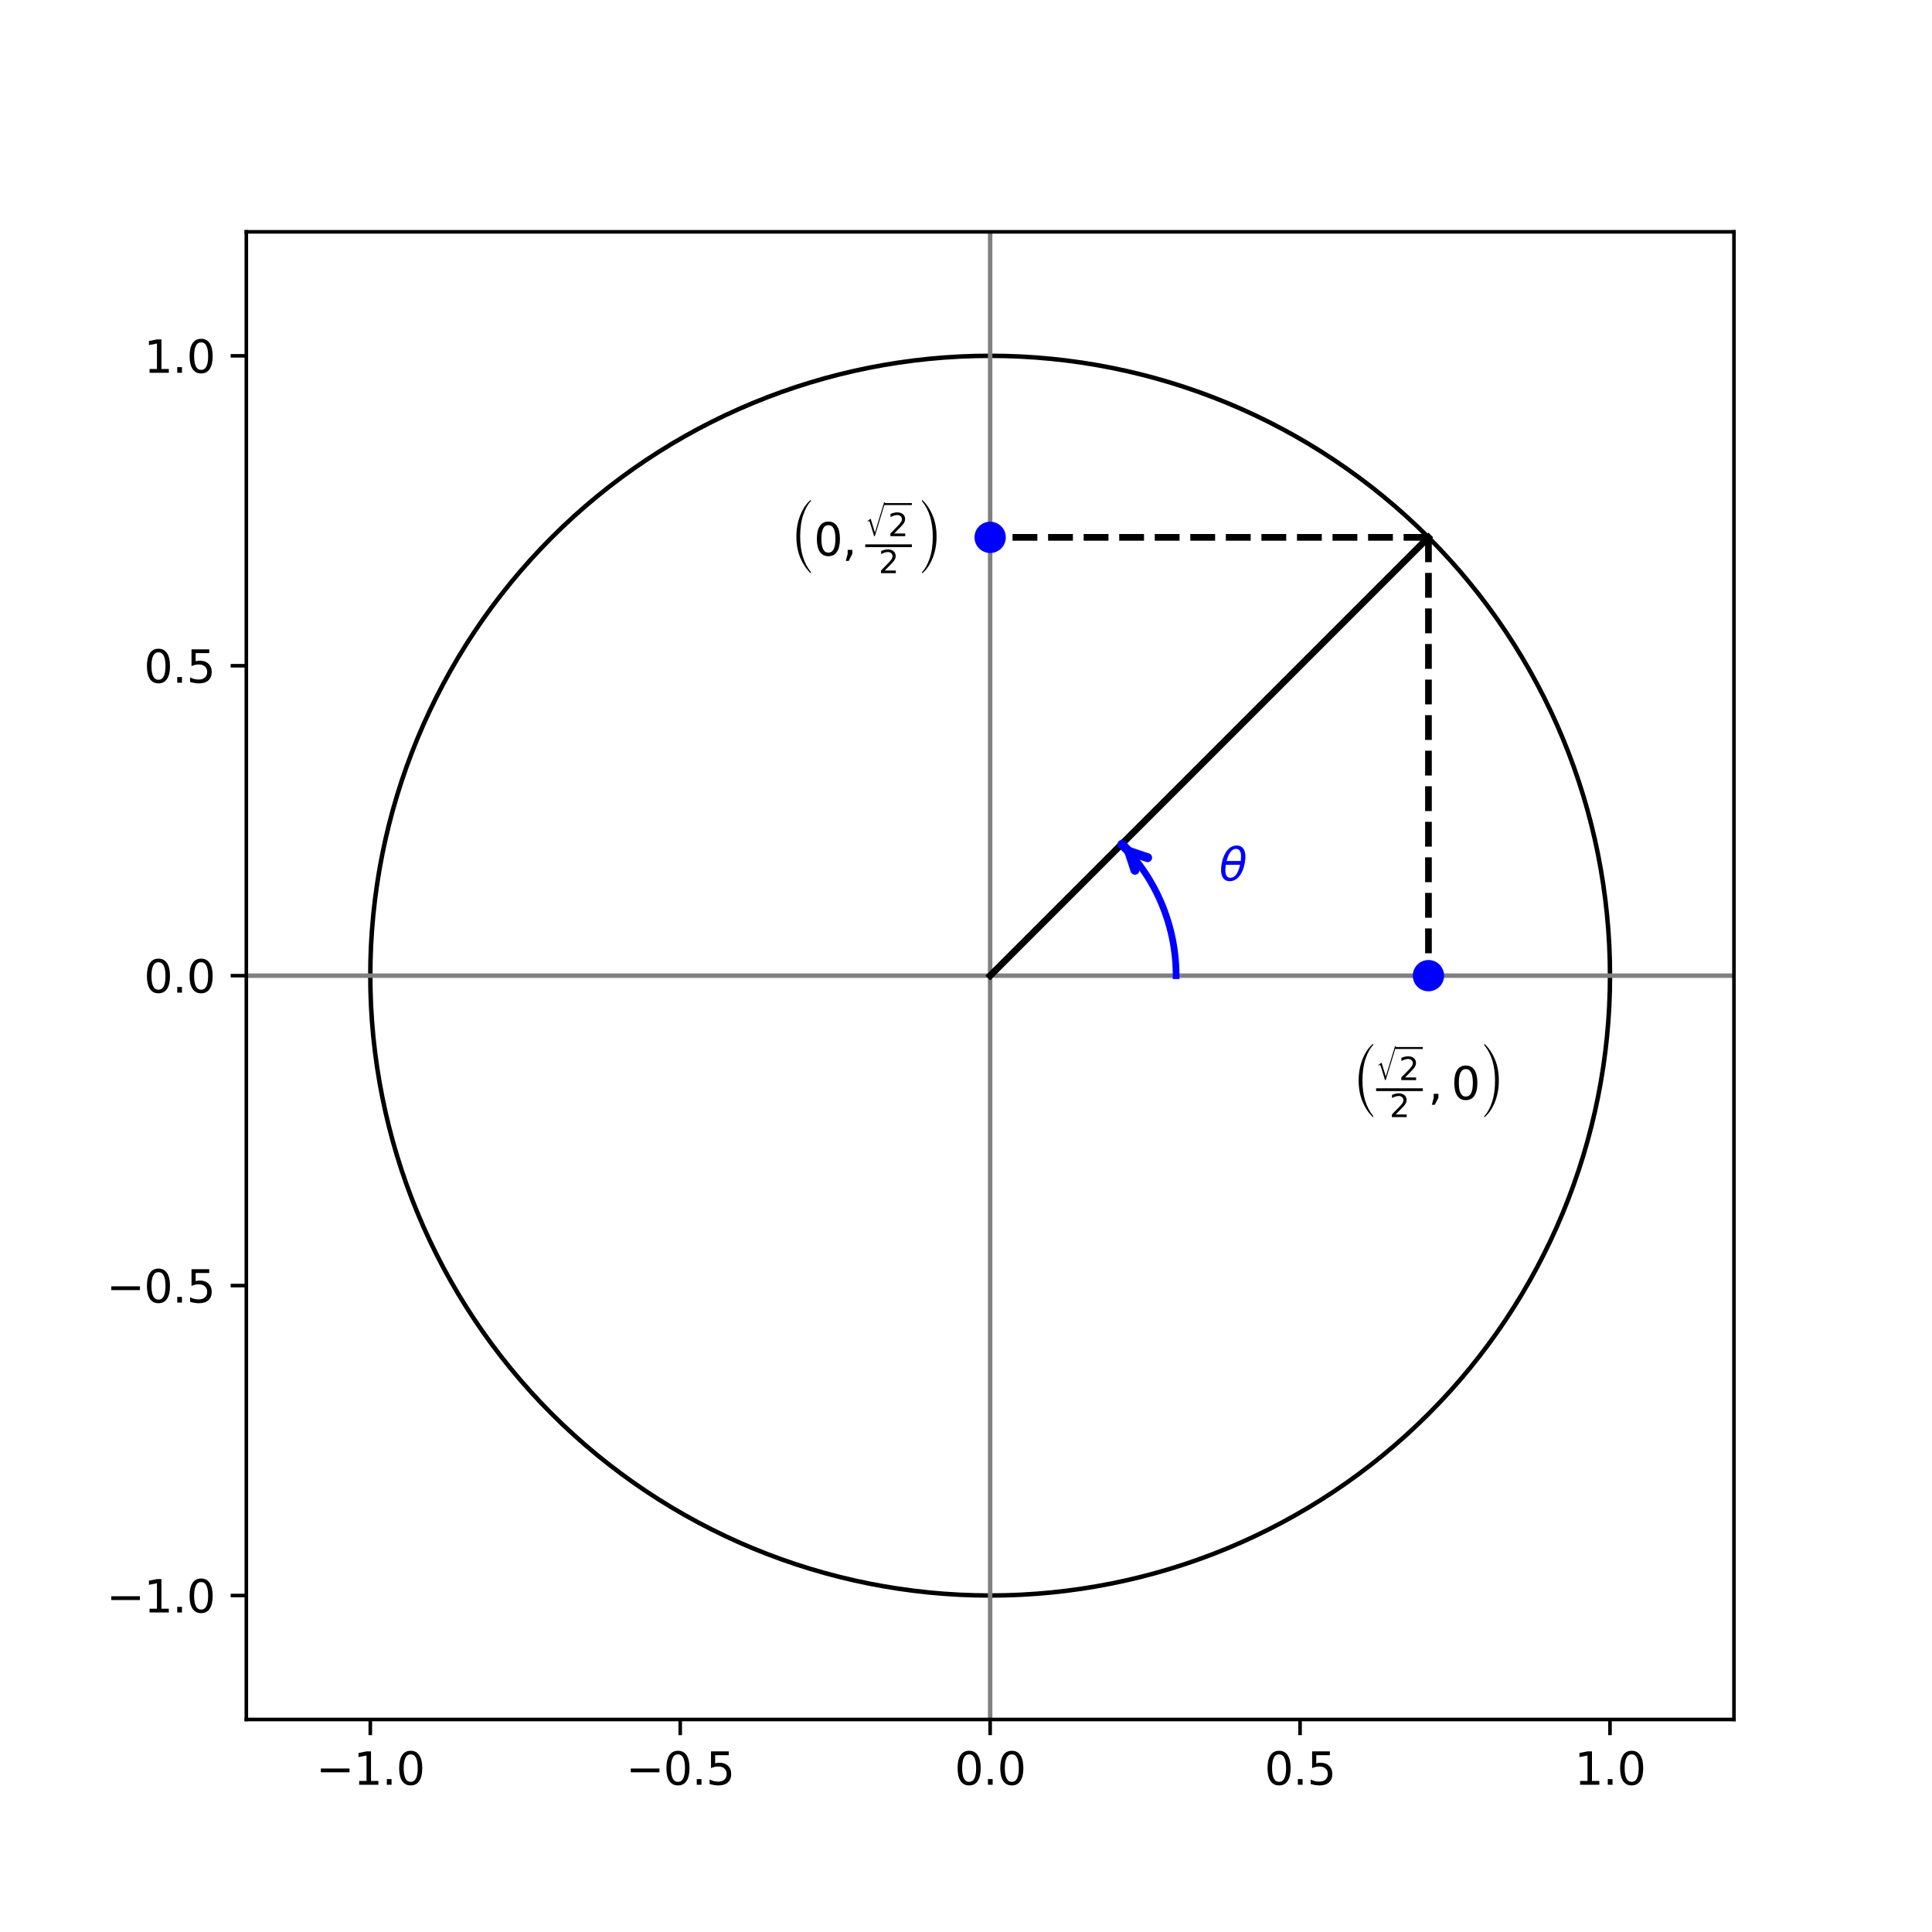 <?xml version="1.0" encoding="utf-8" standalone="no"?>
<!DOCTYPE svg PUBLIC "-//W3C//DTD SVG 1.1//EN"
  "http://www.w3.org/Graphics/SVG/1.1/DTD/svg11.dtd">
<svg xmlns:xlink="http://www.w3.org/1999/xlink" width="432pt" height="432pt" viewBox="0 0 432 432" xmlns="http://www.w3.org/2000/svg" version="1.1">
 <defs>
  <style type="text/css">*{stroke-linejoin: round; stroke-linecap: butt}</style>
 </defs>
 <g id="figure_1">
  <g id="patch_1">
   <path d="M 0 432 
L 432 432 
L 432 0 
L 0 0 
z
" style="fill: #ffffff"/>
  </g>
  <g id="axes_1">
   <g id="patch_2">
    <path d="M 55.08 384.48 
L 387.72 384.48 
L 387.72 51.84 
L 55.08 51.84 
z
" style="fill: #ffffff"/>
   </g>
   <g id="patch_3">
    <path d="M 221.4 356.76 
C 258.157 356.76 293.414 342.156 319.405 316.165 
C 345.396 290.174 360 254.917 360 218.16 
C 360 181.403 345.396 146.146 319.405 120.155 
C 293.414 94.164 258.157 79.56 221.4 79.56 
C 184.643 79.56 149.386 94.164 123.395 120.155 
C 97.404 146.146 82.8 181.403 82.8 218.16 
C 82.8 254.917 97.404 290.174 123.395 316.165 
C 149.386 342.156 184.643 356.76 221.4 356.76 
L 221.4 356.76 
z
" clip-path="url(#pbeb1eb72d5)" style="fill: none; stroke: #000000; stroke-linejoin: miter"/>
   </g>
   <g id="matplotlib.axis_1">
    <g id="xtick_1">
     <g id="line2d_1">
      <defs>
       <path id="m6a7ef1882d" d="M 0 0 
L 0 3.5 
" style="stroke: #000000; stroke-width: 0.8"/>
      </defs>
      <g>
       <use xlink:href="#m6a7ef1882d" x="82.8" y="384.48" style="stroke: #000000; stroke-width: 0.8"/>
      </g>
     </g>
     <g id="text_1">
      <!-- −1.0 -->
      <g transform="translate(70.659 399.078) scale(0.1 -0.1)">
       <defs>
        <path id="DejaVuSans-2212" d="M 678 2272 
L 4684 2272 
L 4684 1741 
L 678 1741 
L 678 2272 
z
" transform="scale(0.016)"/>
        <path id="DejaVuSans-31" d="M 794 531 
L 1825 531 
L 1825 4091 
L 703 3866 
L 703 4441 
L 1819 4666 
L 2450 4666 
L 2450 531 
L 3481 531 
L 3481 0 
L 794 0 
L 794 531 
z
" transform="scale(0.016)"/>
        <path id="DejaVuSans-2e" d="M 684 794 
L 1344 794 
L 1344 0 
L 684 0 
L 684 794 
z
" transform="scale(0.016)"/>
        <path id="DejaVuSans-30" d="M 2034 4250 
Q 1547 4250 1301 3770 
Q 1056 3291 1056 2328 
Q 1056 1369 1301 889 
Q 1547 409 2034 409 
Q 2525 409 2770 889 
Q 3016 1369 3016 2328 
Q 3016 3291 2770 3770 
Q 2525 4250 2034 4250 
z
M 2034 4750 
Q 2819 4750 3233 4129 
Q 3647 3509 3647 2328 
Q 3647 1150 3233 529 
Q 2819 -91 2034 -91 
Q 1250 -91 836 529 
Q 422 1150 422 2328 
Q 422 3509 836 4129 
Q 1250 4750 2034 4750 
z
" transform="scale(0.016)"/>
       </defs>
       <use xlink:href="#DejaVuSans-2212"/>
       <use xlink:href="#DejaVuSans-31" x="83.789"/>
       <use xlink:href="#DejaVuSans-2e" x="147.412"/>
       <use xlink:href="#DejaVuSans-30" x="179.199"/>
      </g>
     </g>
    </g>
    <g id="xtick_2">
     <g id="line2d_2">
      <g>
       <use xlink:href="#m6a7ef1882d" x="152.1" y="384.48" style="stroke: #000000; stroke-width: 0.8"/>
      </g>
     </g>
     <g id="text_2">
      <!-- −0.5 -->
      <g transform="translate(139.959 399.078) scale(0.1 -0.1)">
       <defs>
        <path id="DejaVuSans-35" d="M 691 4666 
L 3169 4666 
L 3169 4134 
L 1269 4134 
L 1269 2991 
Q 1406 3038 1543 3061 
Q 1681 3084 1819 3084 
Q 2600 3084 3056 2656 
Q 3513 2228 3513 1497 
Q 3513 744 3044 326 
Q 2575 -91 1722 -91 
Q 1428 -91 1123 -41 
Q 819 9 494 109 
L 494 744 
Q 775 591 1075 516 
Q 1375 441 1709 441 
Q 2250 441 2565 725 
Q 2881 1009 2881 1497 
Q 2881 1984 2565 2268 
Q 2250 2553 1709 2553 
Q 1456 2553 1204 2497 
Q 953 2441 691 2322 
L 691 4666 
z
" transform="scale(0.016)"/>
       </defs>
       <use xlink:href="#DejaVuSans-2212"/>
       <use xlink:href="#DejaVuSans-30" x="83.789"/>
       <use xlink:href="#DejaVuSans-2e" x="147.412"/>
       <use xlink:href="#DejaVuSans-35" x="179.199"/>
      </g>
     </g>
    </g>
    <g id="xtick_3">
     <g id="line2d_3">
      <g>
       <use xlink:href="#m6a7ef1882d" x="221.4" y="384.48" style="stroke: #000000; stroke-width: 0.8"/>
      </g>
     </g>
     <g id="text_3">
      <!-- 0.0 -->
      <g transform="translate(213.448 399.078) scale(0.1 -0.1)">
       <use xlink:href="#DejaVuSans-30"/>
       <use xlink:href="#DejaVuSans-2e" x="63.623"/>
       <use xlink:href="#DejaVuSans-30" x="95.41"/>
      </g>
     </g>
    </g>
    <g id="xtick_4">
     <g id="line2d_4">
      <g>
       <use xlink:href="#m6a7ef1882d" x="290.7" y="384.48" style="stroke: #000000; stroke-width: 0.8"/>
      </g>
     </g>
     <g id="text_4">
      <!-- 0.5 -->
      <g transform="translate(282.748 399.078) scale(0.1 -0.1)">
       <use xlink:href="#DejaVuSans-30"/>
       <use xlink:href="#DejaVuSans-2e" x="63.623"/>
       <use xlink:href="#DejaVuSans-35" x="95.41"/>
      </g>
     </g>
    </g>
    <g id="xtick_5">
     <g id="line2d_5">
      <g>
       <use xlink:href="#m6a7ef1882d" x="360" y="384.48" style="stroke: #000000; stroke-width: 0.8"/>
      </g>
     </g>
     <g id="text_5">
      <!-- 1.0 -->
      <g transform="translate(352.048 399.078) scale(0.1 -0.1)">
       <use xlink:href="#DejaVuSans-31"/>
       <use xlink:href="#DejaVuSans-2e" x="63.623"/>
       <use xlink:href="#DejaVuSans-30" x="95.41"/>
      </g>
     </g>
    </g>
   </g>
   <g id="matplotlib.axis_2">
    <g id="ytick_1">
     <g id="line2d_6">
      <defs>
       <path id="m02810e2f67" d="M 0 0 
L -3.5 0 
" style="stroke: #000000; stroke-width: 0.8"/>
      </defs>
      <g>
       <use xlink:href="#m02810e2f67" x="55.08" y="356.76" style="stroke: #000000; stroke-width: 0.8"/>
      </g>
     </g>
     <g id="text_6">
      <!-- −1.0 -->
      <g transform="translate(23.797 360.559) scale(0.1 -0.1)">
       <use xlink:href="#DejaVuSans-2212"/>
       <use xlink:href="#DejaVuSans-31" x="83.789"/>
       <use xlink:href="#DejaVuSans-2e" x="147.412"/>
       <use xlink:href="#DejaVuSans-30" x="179.199"/>
      </g>
     </g>
    </g>
    <g id="ytick_2">
     <g id="line2d_7">
      <g>
       <use xlink:href="#m02810e2f67" x="55.08" y="287.46" style="stroke: #000000; stroke-width: 0.8"/>
      </g>
     </g>
     <g id="text_7">
      <!-- −0.5 -->
      <g transform="translate(23.797 291.259) scale(0.1 -0.1)">
       <use xlink:href="#DejaVuSans-2212"/>
       <use xlink:href="#DejaVuSans-30" x="83.789"/>
       <use xlink:href="#DejaVuSans-2e" x="147.412"/>
       <use xlink:href="#DejaVuSans-35" x="179.199"/>
      </g>
     </g>
    </g>
    <g id="ytick_3">
     <g id="line2d_8">
      <g>
       <use xlink:href="#m02810e2f67" x="55.08" y="218.16" style="stroke: #000000; stroke-width: 0.8"/>
      </g>
     </g>
     <g id="text_8">
      <!-- 0.0 -->
      <g transform="translate(32.177 221.959) scale(0.1 -0.1)">
       <use xlink:href="#DejaVuSans-30"/>
       <use xlink:href="#DejaVuSans-2e" x="63.623"/>
       <use xlink:href="#DejaVuSans-30" x="95.41"/>
      </g>
     </g>
    </g>
    <g id="ytick_4">
     <g id="line2d_9">
      <g>
       <use xlink:href="#m02810e2f67" x="55.08" y="148.86" style="stroke: #000000; stroke-width: 0.8"/>
      </g>
     </g>
     <g id="text_9">
      <!-- 0.5 -->
      <g transform="translate(32.177 152.659) scale(0.1 -0.1)">
       <use xlink:href="#DejaVuSans-30"/>
       <use xlink:href="#DejaVuSans-2e" x="63.623"/>
       <use xlink:href="#DejaVuSans-35" x="95.41"/>
      </g>
     </g>
    </g>
    <g id="ytick_5">
     <g id="line2d_10">
      <g>
       <use xlink:href="#m02810e2f67" x="55.08" y="79.56" style="stroke: #000000; stroke-width: 0.8"/>
      </g>
     </g>
     <g id="text_10">
      <!-- 1.0 -->
      <g transform="translate(32.177 83.359) scale(0.1 -0.1)">
       <use xlink:href="#DejaVuSans-31"/>
       <use xlink:href="#DejaVuSans-2e" x="63.623"/>
       <use xlink:href="#DejaVuSans-30" x="95.41"/>
      </g>
     </g>
    </g>
   </g>
   <g id="line2d_11">
    <path d="M 55.08 218.16 
L 387.72 218.16 
" clip-path="url(#pbeb1eb72d5)" style="fill: none; stroke: #808080; stroke-linecap: square"/>
   </g>
   <g id="line2d_12">
    <path d="M 221.4 384.48 
L 221.4 51.84 
" clip-path="url(#pbeb1eb72d5)" style="fill: none; stroke: #808080; stroke-linecap: square"/>
   </g>
   <g id="line2d_13">
    <path d="M 221.4 218.16 
L 319.405 120.155 
" clip-path="url(#pbeb1eb72d5)" style="fill: none; stroke: #000000; stroke-width: 1.5; stroke-linecap: square"/>
   </g>
   <g id="line2d_14">
    <path d="M 319.405 120.155 
L 319.405 218.16 
" clip-path="url(#pbeb1eb72d5)" style="fill: none; stroke-dasharray: 5.55,2.4; stroke-dashoffset: 0; stroke: #000000; stroke-width: 1.5"/>
   </g>
   <g id="line2d_15">
    <path d="M 319.405 120.155 
L 221.4 120.155 
" clip-path="url(#pbeb1eb72d5)" style="fill: none; stroke-dasharray: 5.55,2.4; stroke-dashoffset: 0; stroke: #000000; stroke-width: 1.5"/>
   </g>
   <g id="line2d_16">
    <path d="M 262.98 218.16 
L 262.979 217.83 
L 262.975 217.5 
L 262.968 217.17 
L 262.959 216.841 
L 262.947 216.511 
L 262.933 216.182 
L 262.916 215.852 
L 262.896 215.523 
L 262.874 215.194 
L 262.849 214.865 
L 262.822 214.536 
L 262.792 214.208 
L 262.759 213.879 
L 262.724 213.551 
L 262.686 213.224 
L 262.645 212.896 
L 262.602 212.569 
L 262.557 212.243 
L 262.509 211.916 
L 262.458 211.59 
L 262.404 211.265 
L 262.348 210.94 
L 262.29 210.615 
L 262.229 210.291 
L 262.165 209.967 
L 262.099 209.644 
L 262.03 209.322 
L 261.958 208.999 
L 261.884 208.678 
L 261.808 208.357 
L 261.729 208.037 
L 261.647 207.717 
L 261.563 207.398 
L 261.477 207.08 
L 261.387 206.762 
L 261.296 206.446 
L 261.202 206.129 
L 261.105 205.814 
L 261.006 205.499 
L 260.904 205.186 
L 260.8 204.873 
L 260.693 204.561 
L 260.584 204.249 
L 260.472 203.939 
L 260.358 203.629 
L 260.242 203.321 
L 260.123 203.013 
L 260.002 202.706 
L 259.878 202.401 
L 259.751 202.096 
L 259.623 201.792 
L 259.492 201.489 
L 259.358 201.188 
L 259.222 200.887 
L 259.084 200.588 
L 258.944 200.289 
L 258.801 199.992 
L 258.655 199.696 
L 258.508 199.401 
L 258.358 199.107 
L 258.205 198.814 
L 258.051 198.523 
L 257.894 198.233 
L 257.735 197.944 
L 257.573 197.656 
L 257.409 197.37 
L 257.243 197.085 
L 257.075 196.801 
L 256.904 196.519 
L 256.732 196.238 
L 256.557 195.958 
L 256.379 195.68 
L 256.2 195.403 
L 256.018 195.128 
L 255.834 194.854 
L 255.648 194.582 
L 255.46 194.311 
L 255.27 194.041 
L 255.078 193.773 
L 254.883 193.507 
L 254.687 193.242 
L 254.488 192.979 
L 254.287 192.717 
L 254.084 192.457 
L 253.879 192.198 
L 253.672 191.942 
L 253.463 191.686 
L 253.252 191.433 
L 253.039 191.181 
L 252.824 190.931 
L 252.607 190.682 
L 252.388 190.436 
L 252.167 190.191 
L 251.944 189.948 
L 251.72 189.706 
L 251.493 189.467 
L 251.264 189.229 
L 251.034 188.993 
L 250.802 188.758 
" clip-path="url(#pbeb1eb72d5)" style="fill: none; stroke: #0000ff; stroke-width: 1.5; stroke-linecap: square"/>
   </g>
   <g id="line2d_17">
    <defs>
     <path id="m195ef26dc9" d="M 0 3 
C 0.796 3 1.559 2.684 2.121 2.121 
C 2.684 1.559 3 0.796 3 0 
C 3 -0.796 2.684 -1.559 2.121 -2.121 
C 1.559 -2.684 0.796 -3 0 -3 
C -0.796 -3 -1.559 -2.684 -2.121 -2.121 
C -2.684 -1.559 -3 -0.796 -3 0 
C -3 0.796 -2.684 1.559 -2.121 2.121 
C -1.559 2.684 -0.796 3 0 3 
z
" style="stroke: #0000ff"/>
    </defs>
    <g clip-path="url(#pbeb1eb72d5)">
     <use xlink:href="#m195ef26dc9" x="319.405" y="218.16" style="fill: #0000ff; stroke: #0000ff"/>
    </g>
   </g>
   <g id="line2d_18">
    <g clip-path="url(#pbeb1eb72d5)">
     <use xlink:href="#m195ef26dc9" x="221.4" y="120.155" style="fill: #0000ff; stroke: #0000ff"/>
    </g>
   </g>
   <g id="patch_4">
    <path d="M 55.08 384.48 
L 55.08 51.84 
" style="fill: none; stroke: #000000; stroke-width: 0.8; stroke-linejoin: miter; stroke-linecap: square"/>
   </g>
   <g id="patch_5">
    <path d="M 387.72 384.48 
L 387.72 51.84 
" style="fill: none; stroke: #000000; stroke-width: 0.8; stroke-linejoin: miter; stroke-linecap: square"/>
   </g>
   <g id="patch_6">
    <path d="M 55.08 384.48 
L 387.72 384.48 
" style="fill: none; stroke: #000000; stroke-width: 0.8; stroke-linejoin: miter; stroke-linecap: square"/>
   </g>
   <g id="patch_7">
    <path d="M 55.08 51.84 
L 387.72 51.84 
" style="fill: none; stroke: #000000; stroke-width: 0.8; stroke-linejoin: miter; stroke-linecap: square"/>
   </g>
   <g id="patch_8">
    <path d="M 250.848 188.805 
Q 250.825 188.782 252.376 190.346 
" style="fill: none; stroke: #0000ff; stroke-width: 2; stroke-linecap: round"/>
    <path d="M 253.774 194.594 
L 252.376 190.346 
L 256.613 191.777 
" style="fill: none; stroke: #0000ff; stroke-width: 2; stroke-linecap: round"/>
   </g>
   <g id="text_11">
    <!-- $\left(\frac{\sqrt{2}}{2},0\right)$ -->
    <g transform="translate(302.555 245.88) scale(0.1 -0.1)">
     <defs>
      <path id="STIXSizeTwoSym-Regular-28" d="M 3219 -1555 
L 3219 -1786 
Q 2144 -774 1517 730 
Q 890 2234 890 4115 
Q 890 6003 1533 7593 
Q 2176 9184 3219 10022 
L 3219 9811 
Q 2490 9062 1994 7606 
Q 1498 6150 1498 4115 
Q 1498 563 3219 -1555 
z
" transform="scale(0.016)"/>
      <path id="STIXSizeOneSym-Regular-221a" d="M 6970 9933 
L 3373 -1888 
L 3104 -1888 
L 1626 2918 
Q 1555 3149 1465 3251 
Q 1376 3354 1229 3354 
Q 1011 3354 794 3181 
L 717 3309 
L 1766 4115 
L 1926 4115 
L 3379 -602 
L 3405 -602 
L 6605 9933 
L 6970 9933 
z
" transform="scale(0.016)"/>
      <path id="DejaVuSans-32" d="M 1228 531 
L 3431 531 
L 3431 0 
L 469 0 
L 469 531 
Q 828 903 1448 1529 
Q 2069 2156 2228 2338 
Q 2531 2678 2651 2914 
Q 2772 3150 2772 3378 
Q 2772 3750 2511 3984 
Q 2250 4219 1831 4219 
Q 1534 4219 1204 4116 
Q 875 4013 500 3803 
L 500 4441 
Q 881 4594 1212 4672 
Q 1544 4750 1819 4750 
Q 2544 4750 2975 4387 
Q 3406 4025 3406 3419 
Q 3406 3131 3298 2873 
Q 3191 2616 2906 2266 
Q 2828 2175 2409 1742 
Q 1991 1309 1228 531 
z
" transform="scale(0.016)"/>
      <path id="DejaVuSans-2c" d="M 750 794 
L 1409 794 
L 1409 256 
L 897 -744 
L 494 -744 
L 750 256 
L 750 794 
z
" transform="scale(0.016)"/>
      <path id="STIXSizeTwoSym-Regular-29" d="M 730 9792 
L 730 10022 
Q 1805 9011 2432 7507 
Q 3059 6003 3059 4115 
Q 3059 2234 2416 643 
Q 1773 -947 730 -1786 
L 730 -1574 
Q 1459 -826 1955 633 
Q 2451 2093 2451 4115 
Q 2451 7674 730 9792 
z
" transform="scale(0.016)"/>
     </defs>
     <use xlink:href="#STIXSizeTwoSym-Regular-28" transform="translate(0 -14.834) scale(0.873)"/>
     <use xlink:href="#STIXSizeOneSym-Regular-221a" transform="translate(51.464 55.872) scale(0.4)"/>
     <use xlink:href="#DejaVuSans-32" transform="translate(102.481 43.672) scale(0.7)"/>
     <use xlink:href="#DejaVuSans-32" transform="translate(81.464 -39.1) scale(0.7)"/>
     <use xlink:href="#DejaVuSans-2c" transform="translate(168.267 0.306)"/>
     <use xlink:href="#DejaVuSans-30" transform="translate(219.536 0.306)"/>
     <use xlink:href="#STIXSizeTwoSym-Regular-29" transform="translate(283.159 -14.834) scale(0.873)"/>
     <path d="M 93.731 113.25 
L 93.731 117.625 
L 155.767 117.625 
L 155.767 113.25 
L 93.731 113.25 
z
"/>
     <path d="M 51.464 19.103 
L 51.464 25.353 
L 155.767 25.353 
L 155.767 19.103 
L 51.464 19.103 
z
"/>
    </g>
   </g>
   <g id="text_12">
    <!-- $\left(0,\frac{\sqrt{2}}{2}\right)$ -->
    <g transform="translate(176.83 124.255) scale(0.1 -0.1)">
     <use xlink:href="#STIXSizeTwoSym-Regular-28" transform="translate(0 -14.834) scale(0.873)"/>
     <use xlink:href="#DejaVuSans-30" transform="translate(51.464 0.306)"/>
     <use xlink:href="#DejaVuSans-2c" transform="translate(115.087 0.306)"/>
     <use xlink:href="#STIXSizeOneSym-Regular-221a" transform="translate(166.356 55.872) scale(0.4)"/>
     <use xlink:href="#DejaVuSans-32" transform="translate(217.373 43.672) scale(0.7)"/>
     <use xlink:href="#DejaVuSans-32" transform="translate(196.356 -39.1) scale(0.7)"/>
     <use xlink:href="#STIXSizeTwoSym-Regular-29" transform="translate(283.159 -14.834) scale(0.873)"/>
     <path d="M 208.623 113.25 
L 208.623 117.625 
L 270.659 117.625 
L 270.659 113.25 
L 208.623 113.25 
z
"/>
     <path d="M 166.356 19.103 
L 166.356 25.353 
L 270.659 25.353 
L 270.659 19.103 
L 166.356 19.103 
z
"/>
    </g>
   </g>
   <g id="text_13">
    <!-- $\theta$ -->
    <g style="fill: #0000ff" transform="translate(272.62 196.944) scale(0.1 -0.1)">
     <defs>
      <path id="DejaVuSans-Oblique-3b8" d="M 2913 2219 
L 925 2219 
Q 791 1284 928 888 
Q 1100 400 1566 400 
Q 2034 400 2391 891 
Q 2703 1322 2913 2219 
z
M 3009 2750 
Q 3094 3638 2984 3950 
Q 2813 4444 2353 4444 
Q 1875 4444 1525 3956 
Q 1250 3563 1034 2750 
L 3009 2750 
z
M 2444 4913 
Q 3194 4913 3494 4250 
Q 3794 3591 3566 2422 
Q 3341 1256 2781 594 
Q 2225 -72 1475 -72 
Q 722 -72 425 594 
Q 128 1256 353 2422 
Q 581 3591 1134 4250 
Q 1691 4913 2444 4913 
z
" transform="scale(0.016)"/>
     </defs>
     <use xlink:href="#DejaVuSans-Oblique-3b8" transform="translate(0 0.234)"/>
    </g>
   </g>
  </g>
 </g>
 <defs>
  <clipPath id="pbeb1eb72d5">
   <rect x="55.08" y="51.84" width="332.64" height="332.64"/>
  </clipPath>
 </defs>
</svg>
